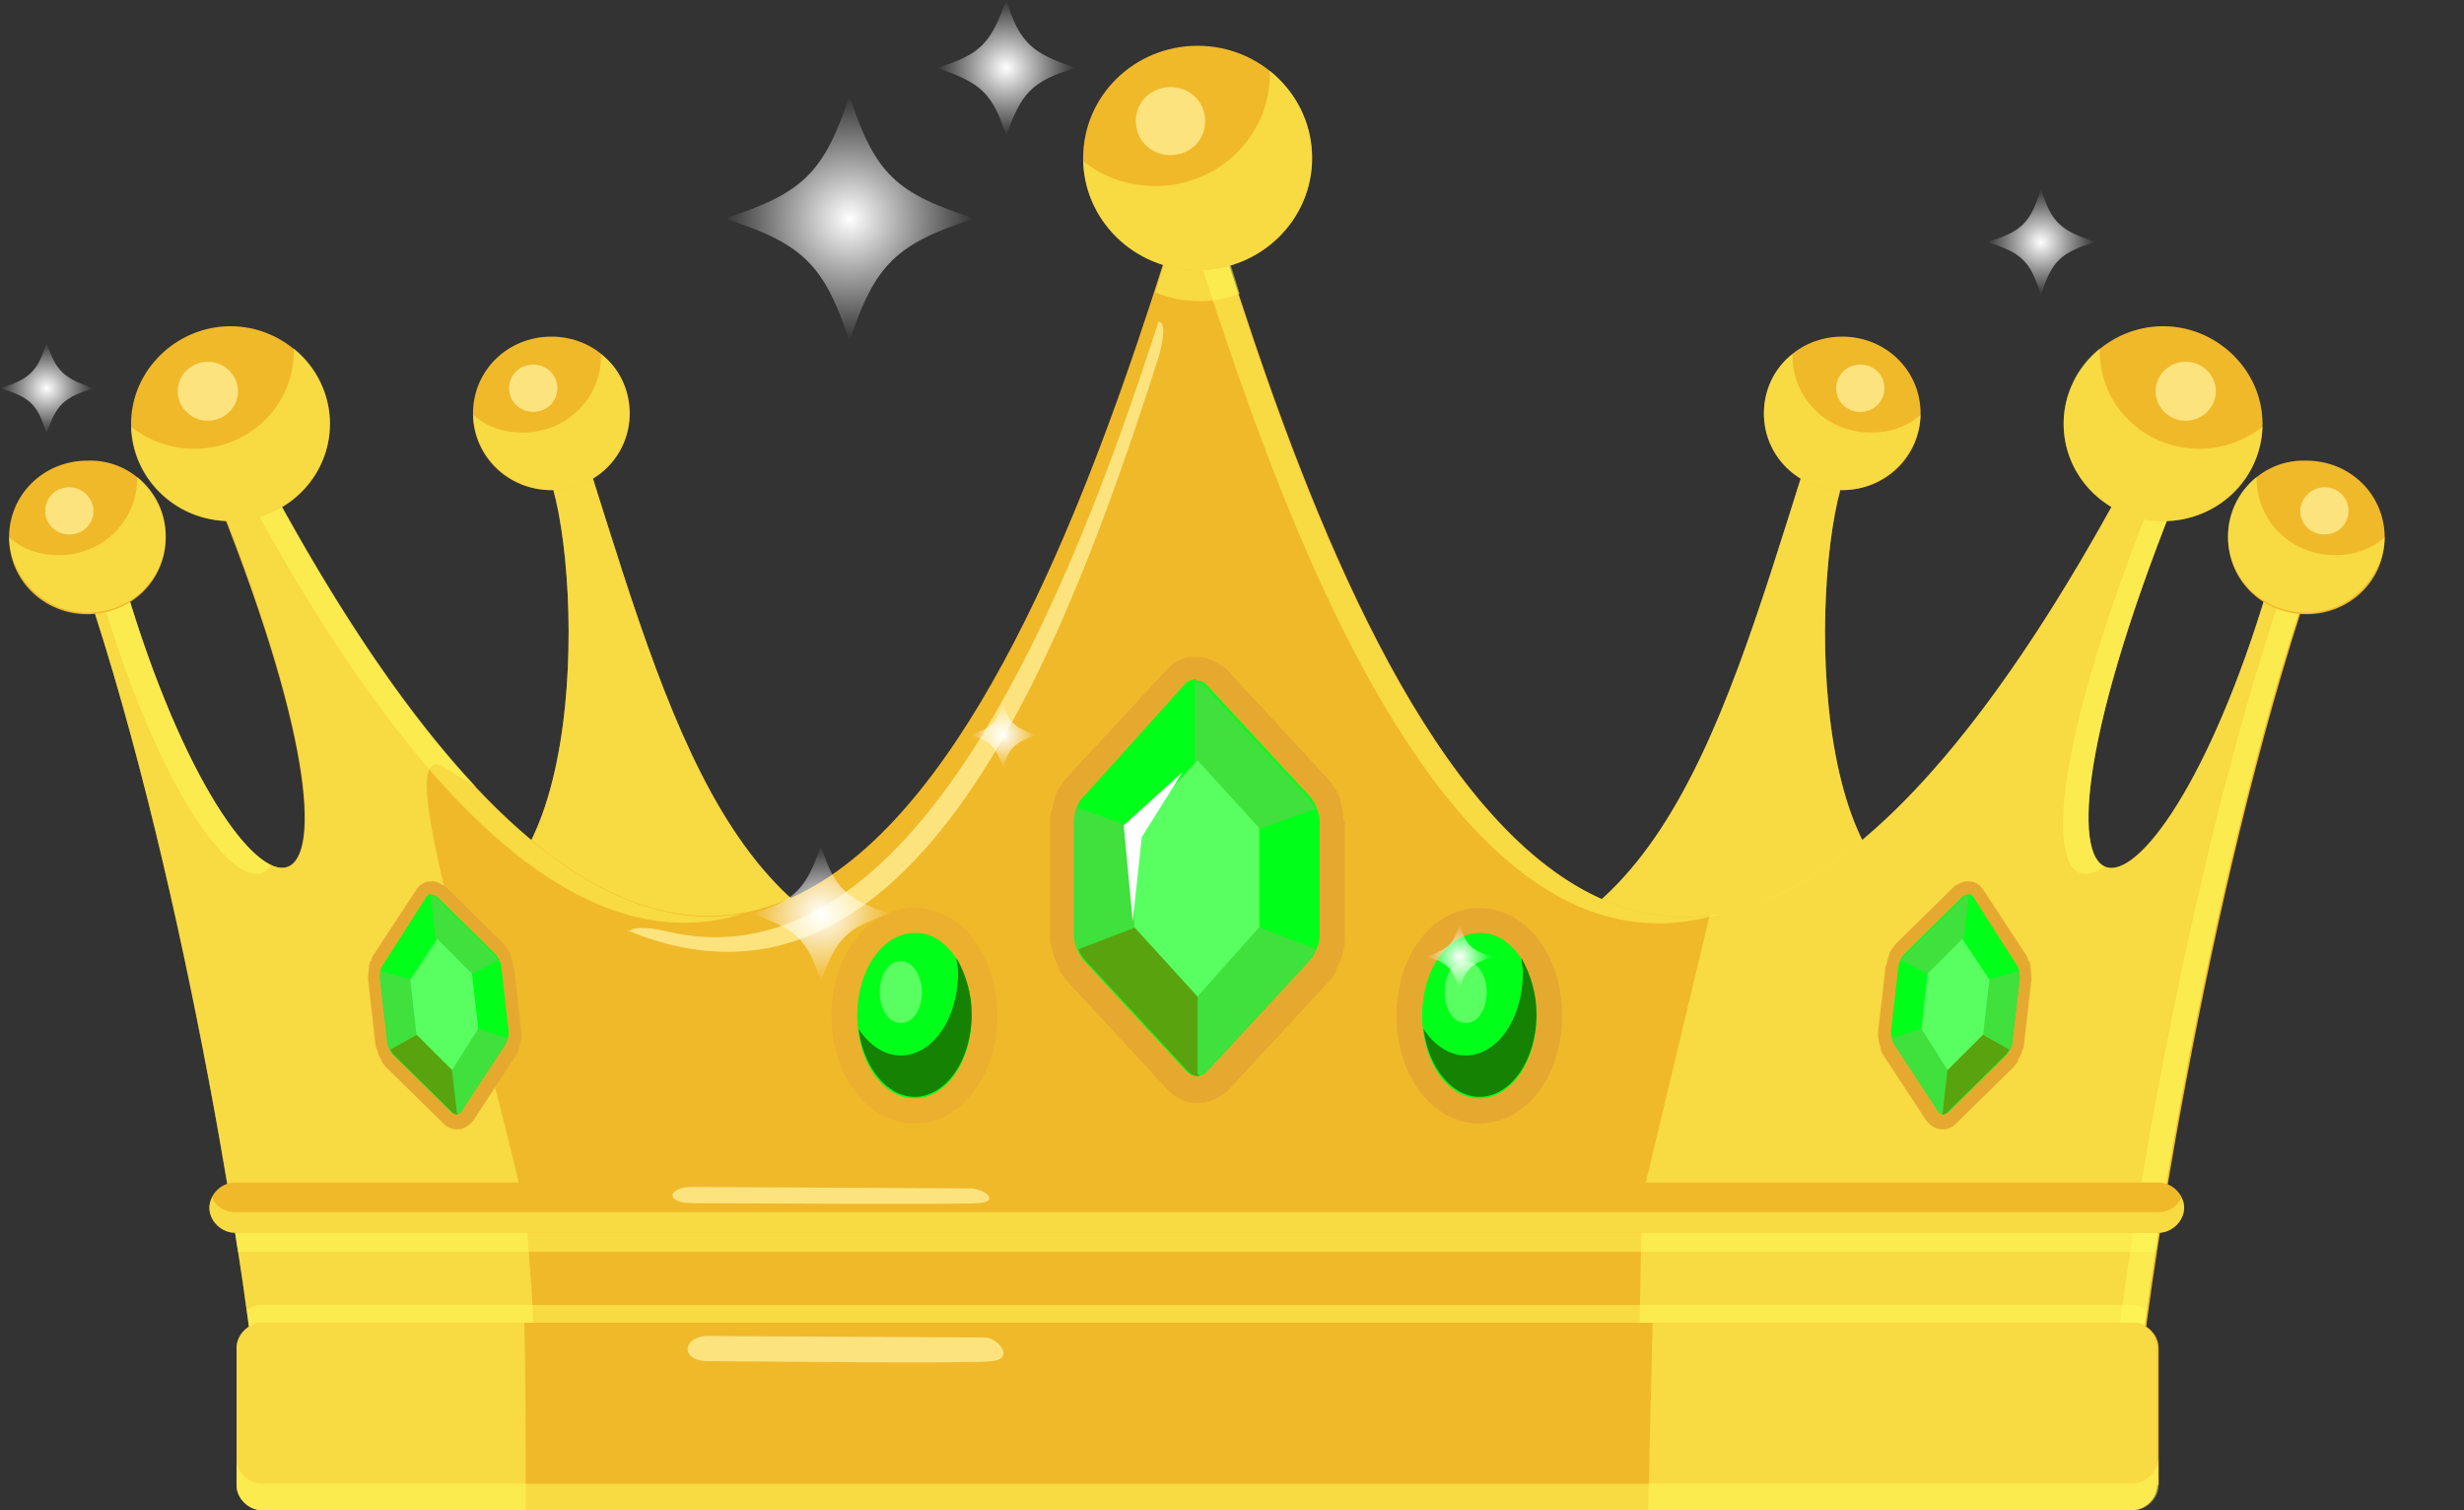 <svg width="31" height="19" viewBox="0 0 31 19" fill="none" xmlns="http://www.w3.org/2000/svg">
  <rect x="0" y="0" width="31" height="19" fill="#333333" stroke="none"/>
  <g id="Group">
    <g id="Group_2">
      <path
        id="Vector"
        d="M24.921 11.404C22.723 11.887 22.761 7.299 23.197 6.018C22.95 5.795 22.685 5.925 22.685 5.925C21.586 9.416 20.733 12.37 17.492 12.165C19.994 13.651 24.03 12.128 24.921 11.404Z"
        fill="#F0B92A"
      />
      <path
        id="Vector_2"
        opacity="0.5"
        d="M24.921 11.404C22.723 11.887 22.761 7.299 23.197 6.018C22.95 5.795 22.685 5.925 22.685 5.925C21.586 9.416 20.733 12.37 17.492 12.165C19.994 13.651 24.03 12.128 24.921 11.404Z"
        fill="#FFFC5D"
      />
      <g id="Group_3">
        <path
          id="Vector_3"
          d="M22.192 5.201C22.192 5.739 22.628 6.166 23.177 6.166C23.727 6.166 24.163 5.739 24.163 5.201C24.163 4.662 23.727 4.235 23.177 4.235C22.628 4.235 22.192 4.662 22.192 5.201Z"
          fill="#F0B92A"
        />
        <path
          id="Vector_4"
          opacity="0.8"
          d="M23.102 4.884C23.102 5.052 23.234 5.182 23.405 5.182C23.575 5.182 23.708 5.052 23.708 4.884C23.708 4.717 23.575 4.587 23.405 4.587C23.234 4.587 23.102 4.717 23.102 4.884Z"
          fill="#FFED94"
        />
        <path
          id="Vector_5"
          opacity="0.5"
          d="M22.552 4.457V4.476C22.552 5.015 22.988 5.442 23.537 5.442C23.784 5.442 23.992 5.367 24.163 5.219C24.144 5.739 23.708 6.166 23.177 6.166C22.628 6.166 22.192 5.739 22.192 5.2C22.192 4.903 22.325 4.625 22.552 4.457Z"
          fill="#FFFC5D"
        />
      </g>
      <path
        id="Vector_6"
        d="M5.193 11.404C7.392 11.887 7.354 7.299 6.918 6.018C7.164 5.795 7.43 5.925 7.43 5.925C8.529 9.416 9.382 12.37 12.622 12.165C10.121 13.651 6.084 12.128 5.193 11.404Z"
        fill="#F0B92A"
      />
      <path
        id="Vector_7"
        opacity="0.5"
        d="M5.193 11.404C7.392 11.887 7.354 7.299 6.918 6.018C7.164 5.795 7.43 5.925 7.43 5.925C8.529 9.416 9.382 12.37 12.622 12.165C10.121 13.651 6.084 12.128 5.193 11.404Z"
        fill="#FFFC5D"
      />
      <path
        id="Vector_8"
        d="M28.598 7.169C27.177 12.165 24.922 12.444 27.348 6.333C27.348 6.333 27.348 6.333 26.741 6.055C20.373 17.849 16.811 7.671 15.294 2.786H15.219H14.878H14.802C13.286 7.671 9.723 17.83 3.355 6.036C2.749 6.315 2.749 6.315 2.749 6.315C5.193 12.444 2.938 12.165 1.517 7.169C1.214 7.281 1.062 7.318 1.062 7.318C2.389 11.236 3.185 16.697 3.222 17.551C5.591 17.551 13.134 17.551 14.896 17.551C14.896 17.551 15.01 17.551 15.238 17.551C17 17.551 24.543 17.551 26.912 17.551C26.95 16.678 27.746 11.236 29.072 7.318C29.053 7.318 28.921 7.281 28.598 7.169Z"
        fill="#F0B92A"
      />
      <path
        id="Vector_9"
        opacity="0.5"
        d="M27.005 16.474C26.948 16.437 26.891 16.418 26.816 16.418H3.297C3.221 16.418 3.164 16.437 3.107 16.474C3.183 16.994 3.221 17.384 3.221 17.551C5.59 17.551 13.133 17.551 14.895 17.551C14.895 17.551 15.009 17.551 15.236 17.551C16.999 17.551 24.541 17.551 26.91 17.551C26.91 17.384 26.948 16.994 27.005 16.474Z"
        fill="#FFFC5D"
      />
      <path
        id="Vector_10"
        opacity="0.5"
        d="M15.105 3.789C15.275 3.789 15.446 3.752 15.597 3.696C15.503 3.38 15.389 3.064 15.313 2.786H15.237H14.896H14.82C14.726 3.064 14.631 3.362 14.536 3.677C14.707 3.752 14.896 3.789 15.105 3.789Z"
        fill="#FFFC5D"
      />
      <path
        id="Vector_11"
        opacity="0.5"
        d="M5.629 9.677C5.781 9.77 5.895 9.844 5.989 9.9C5.174 9.027 4.303 7.782 3.374 6.055C2.768 6.334 2.768 6.334 2.768 6.334C5.193 12.444 2.938 12.165 1.517 7.169C1.214 7.281 1.062 7.318 1.062 7.318C2.389 11.237 3.185 16.697 3.222 17.552C4.037 17.552 5.156 17.496 6.747 17.496C6.728 16.623 6.653 15.768 6.615 15.248C5.895 12.147 4.89 9.157 5.629 9.677Z"
        fill="#FFFC5D"
      />
      <path
        id="Vector_12"
        opacity="0.5"
        d="M27.347 6.334C27.347 6.334 27.347 6.334 26.741 6.055C24.732 9.788 22.989 11.311 21.51 11.515L20.657 15.081L20.62 17.087C22.761 17.552 25.642 17.552 26.892 17.552C26.93 16.679 27.726 11.237 29.053 7.318C29.053 7.318 28.901 7.281 28.598 7.169C27.177 12.165 24.922 12.444 27.347 6.334Z"
        fill="#FFFC5D"
      />
      <path
        id="Vector_13"
        opacity="0.8"
        d="M14.574 4.049C13.456 7.522 11.485 12.444 8.396 11.719C8.093 11.645 7.941 11.682 7.941 11.701C7.941 11.719 7.903 11.701 7.884 11.701C11.485 13.205 13.399 8.191 14.593 4.439C14.669 4.123 14.631 4.049 14.574 4.049Z"
        fill="#FFED94"
      />
      <path
        id="Vector_14"
        opacity="0.5"
        d="M14.782 2.879C14.782 2.86 14.8 2.823 14.8 2.804H14.876H15.217H15.293C16.336 6.185 18.382 12.091 21.642 11.496C18.193 12.555 16.07 6.37 14.971 2.879H14.895H14.782ZM27.024 6.408C25.603 10.011 25.792 11.385 26.475 10.902C26.096 10.735 26.171 9.268 27.346 6.333C27.346 6.333 27.346 6.333 26.74 6.055C26.702 6.11 26.664 6.185 26.645 6.24C27.024 6.408 27.024 6.408 27.024 6.408ZM9.343 11.496C7.713 11.775 5.723 10.438 3.373 6.055C3.259 6.11 3.164 6.148 3.089 6.185C5.59 10.809 7.656 12.017 9.343 11.496ZM28.597 7.169C28.578 7.225 28.559 7.28 28.54 7.336C28.673 7.373 28.73 7.392 28.73 7.392C27.422 11.218 26.645 16.474 26.569 17.551C26.683 17.551 26.797 17.551 26.892 17.551C26.929 16.678 27.725 11.236 29.052 7.318C29.052 7.318 28.919 7.28 28.597 7.169ZM3.411 10.884C2.937 10.661 2.141 9.379 1.516 7.169C1.383 7.225 1.269 7.262 1.212 7.28C2.008 10.104 3.089 11.404 3.411 10.884Z"
        fill="#FFFC5D"
      />
      <g id="Group_4">
        <path
          id="Vector_15"
          d="M16.508 1.988C16.508 2.768 15.863 3.399 15.067 3.399C14.271 3.399 13.627 2.768 13.627 1.988C13.627 1.208 14.271 0.576 15.067 0.576C15.863 0.576 16.508 1.208 16.508 1.988Z"
          fill="#F0B92A"
        />
        <path
          id="Vector_16"
          opacity="0.8"
          d="M15.162 1.523C15.162 1.765 14.973 1.951 14.726 1.951C14.48 1.951 14.29 1.765 14.29 1.523C14.29 1.282 14.48 1.096 14.726 1.096C14.973 1.096 15.162 1.282 15.162 1.523Z"
          fill="#FFED94"
        />
        <path
          id="Vector_17"
          opacity="0.5"
          d="M15.977 0.892C15.977 0.91 15.977 0.91 15.977 0.929C15.977 1.709 15.333 2.34 14.537 2.34C14.195 2.34 13.873 2.229 13.627 2.025C13.646 2.786 14.29 3.399 15.067 3.399C15.863 3.399 16.508 2.768 16.508 1.988C16.508 1.542 16.299 1.152 15.977 0.892Z"
          fill="#FFFC5D"
        />
      </g>
      <g id="Group_5">
        <path
          id="Vector_18"
          d="M4.151 5.33C4.151 6.018 3.582 6.556 2.9 6.556C2.199 6.556 1.649 5.999 1.649 5.33C1.649 4.662 2.217 4.104 2.9 4.104C3.582 4.104 4.151 4.662 4.151 5.33Z"
          fill="#F0B92A"
        />
        <path
          id="Vector_19"
          opacity="0.8"
          d="M2.994 4.922C2.994 5.126 2.823 5.293 2.615 5.293C2.406 5.293 2.236 5.126 2.236 4.922C2.236 4.718 2.406 4.551 2.615 4.551C2.823 4.551 2.994 4.718 2.994 4.922Z"
          fill="#FFED94"
        />
        <path
          id="Vector_20"
          opacity="0.5"
          d="M3.696 4.384C3.696 4.402 3.696 4.402 3.696 4.421C3.696 5.108 3.127 5.646 2.445 5.646C2.142 5.646 1.857 5.535 1.649 5.368C1.668 6.037 2.217 6.557 2.9 6.557C3.601 6.557 4.151 5.999 4.151 5.331C4.151 4.959 3.98 4.606 3.696 4.384Z"
          fill="#FFFC5D"
        />
      </g>
      <g id="Group_6">
        <path
          id="Vector_21"
          d="M2.085 6.761C2.085 7.299 1.649 7.727 1.1 7.727C0.55 7.727 0.114 7.299 0.114 6.761C0.114 6.222 0.55 5.795 1.1 5.795C1.649 5.776 2.085 6.222 2.085 6.761Z"
          fill="#F0B92A"
        />
        <path
          id="Vector_22"
          opacity="0.8"
          d="M1.176 6.427C1.176 6.594 1.044 6.724 0.873 6.724C0.702 6.724 0.57 6.594 0.57 6.427C0.57 6.26 0.702 6.13 0.873 6.13C1.044 6.13 1.176 6.278 1.176 6.427Z"
          fill="#FFED94"
        />
        <path
          id="Vector_23"
          opacity="0.5"
          d="M1.725 5.999V6.018C1.725 6.557 1.289 6.984 0.74 6.984C0.493 6.984 0.285 6.909 0.114 6.761C0.133 7.281 0.569 7.708 1.1 7.708C1.649 7.708 2.085 7.281 2.085 6.742C2.085 6.445 1.953 6.185 1.725 5.999Z"
          fill="#FFFC5D"
        />
      </g>
      <g id="Group_7">
        <path
          id="Vector_24"
          d="M7.922 5.201C7.922 5.739 7.486 6.166 6.937 6.166C6.387 6.166 5.951 5.739 5.951 5.201C5.951 4.662 6.387 4.235 6.937 4.235C7.486 4.235 7.922 4.662 7.922 5.201Z"
          fill="#F0B92A"
        />
        <path
          id="Vector_25"
          opacity="0.8"
          d="M7.012 4.884C7.012 5.051 6.879 5.181 6.708 5.181C6.538 5.181 6.405 5.051 6.405 4.884C6.405 4.717 6.538 4.587 6.708 4.587C6.879 4.587 7.012 4.717 7.012 4.884Z"
          fill="#FFED94"
        />
        <path
          id="Vector_26"
          opacity="0.5"
          d="M7.562 4.457V4.476C7.562 5.014 7.126 5.442 6.577 5.442C6.33 5.442 6.122 5.367 5.951 5.219C5.97 5.739 6.406 6.166 6.937 6.166C7.486 6.166 7.922 5.739 7.922 5.2C7.922 4.903 7.789 4.624 7.562 4.457Z"
          fill="#FFFC5D"
        />
      </g>
      <g id="Group_8">
        <path
          id="Vector_27"
          d="M16.904 10.327C16.904 10.252 16.885 10.159 16.866 10.085V10.067V10.048C16.847 10.011 16.828 9.974 16.809 9.937C16.809 9.937 16.809 9.918 16.79 9.918C16.771 9.881 16.752 9.844 16.715 9.807L15.426 8.414C15.407 8.395 15.388 8.376 15.369 8.376C15.293 8.321 15.217 8.284 15.123 8.265C15.104 8.265 15.085 8.265 15.047 8.265C15.028 8.265 15.009 8.265 14.971 8.265C14.914 8.265 14.857 8.302 14.8 8.321C14.762 8.339 14.725 8.376 14.687 8.414L13.398 9.807C13.379 9.825 13.36 9.862 13.341 9.899C13.341 9.899 13.341 9.918 13.322 9.918C13.303 9.937 13.303 9.955 13.284 9.992C13.284 10.011 13.265 10.011 13.265 10.029V10.048V10.067C13.265 10.085 13.246 10.122 13.246 10.141C13.246 10.159 13.246 10.178 13.227 10.197C13.227 10.234 13.209 10.29 13.209 10.327V11.775C13.209 11.812 13.209 11.868 13.227 11.905C13.246 11.961 13.246 11.998 13.265 12.054C13.284 12.091 13.303 12.128 13.322 12.184C13.322 12.184 13.322 12.184 13.322 12.203C13.341 12.24 13.379 12.277 13.398 12.314L14.687 13.707C14.706 13.725 14.744 13.763 14.762 13.781C14.819 13.818 14.895 13.855 14.99 13.874C15.009 13.874 15.028 13.874 15.066 13.874C15.085 13.874 15.104 13.874 15.142 13.874C15.255 13.855 15.35 13.8 15.445 13.725L16.733 12.332C16.771 12.295 16.79 12.258 16.809 12.221C16.809 12.221 16.809 12.221 16.809 12.203C16.828 12.165 16.847 12.11 16.866 12.072C16.904 11.98 16.923 11.887 16.923 11.794V10.327H16.904Z"
          fill="#E6A930"
        />
        <g id="Group_9">
          <path
            id="Vector_28"
            d="M15.18 8.617C15.105 8.543 15.01 8.543 14.934 8.617L13.645 10.01C13.569 10.085 13.513 10.233 13.513 10.326V11.775C13.513 11.868 13.569 12.016 13.645 12.091L14.934 13.484C15.01 13.558 15.105 13.558 15.18 13.484L16.469 12.091C16.545 12.016 16.602 11.868 16.602 11.775V10.326C16.602 10.233 16.545 10.085 16.469 10.01L15.18 8.617Z"
            fill="#00FF19"
          />
          <path
            id="Vector_29"
            d="M13.607 10.048C13.551 10.122 13.513 10.234 13.513 10.308V11.757C13.513 11.849 13.569 11.998 13.645 12.072L13.702 12.128C14.062 11.979 14.46 11.812 14.498 11.794C14.574 11.757 14.498 10.438 14.498 10.438L13.607 10.048Z"
            fill="#40E03D"
          />
          <path
            id="Vector_30"
            d="M13.646 10.011C13.608 10.048 13.57 10.103 13.551 10.159L14.441 10.475L15.048 9.713V8.543C15.01 8.543 14.953 8.562 14.915 8.599L13.646 10.011Z"
            fill="#00FF19"
          />
          <path
            id="Vector_31"
            d="M15.673 10.493L16.544 10.178C16.526 10.122 16.488 10.066 16.45 10.029L15.161 8.636C15.123 8.599 15.085 8.58 15.028 8.58V9.75L15.673 10.493Z"
            fill="#40E03D"
          />
          <path
            id="Vector_32"
            d="M14.441 11.608L13.569 11.942C13.588 11.998 13.626 12.053 13.664 12.091L14.952 13.484C14.99 13.521 15.028 13.539 15.085 13.539V12.388L14.441 11.608Z"
            fill="#59A40E"
          />
          <path
            id="Vector_33"
            d="M16.469 12.091C16.507 12.053 16.526 11.998 16.564 11.942L15.692 11.608L15.067 12.369V13.521C15.105 13.521 15.162 13.502 15.2 13.465L16.469 12.091Z"
            fill="#40E03D"
          />
          <path
            id="Vector_34"
            d="M14.271 11.664V10.419L15.066 9.565L15.844 10.419V11.664L15.066 12.537L14.271 11.664Z"
            fill="#59FF60"
          />
        </g>
      </g>
      <g id="Group_10">
        <path
          id="Vector_35"
          d="M6.456 12.146C6.451 12.105 6.436 12.054 6.422 12.014L6.42 12.003L6.419 11.993C6.408 11.973 6.396 11.954 6.384 11.934C6.384 11.934 6.383 11.924 6.374 11.925C6.362 11.905 6.35 11.885 6.329 11.866L5.605 11.154C5.595 11.145 5.584 11.135 5.575 11.136C5.534 11.109 5.494 11.092 5.446 11.086C5.437 11.087 5.427 11.088 5.409 11.09C5.399 11.091 5.39 11.092 5.371 11.094C5.343 11.096 5.317 11.12 5.29 11.133C5.273 11.145 5.257 11.167 5.24 11.19L4.692 12.025C4.684 12.037 4.677 12.058 4.67 12.08C4.67 12.08 4.671 12.09 4.661 12.091C4.653 12.102 4.654 12.113 4.647 12.134C4.649 12.144 4.639 12.145 4.64 12.156L4.642 12.166L4.643 12.176C4.644 12.187 4.637 12.208 4.638 12.219C4.639 12.229 4.64 12.239 4.632 12.25C4.635 12.271 4.629 12.303 4.631 12.323L4.722 13.128C4.725 13.149 4.728 13.18 4.74 13.2C4.753 13.23 4.755 13.25 4.768 13.28C4.78 13.3 4.792 13.32 4.804 13.35C4.804 13.35 4.804 13.35 4.806 13.36C4.817 13.38 4.838 13.399 4.85 13.418L5.574 14.13C5.585 14.14 5.606 14.159 5.616 14.168C5.647 14.186 5.686 14.203 5.734 14.209C5.744 14.208 5.753 14.207 5.772 14.205C5.781 14.204 5.791 14.203 5.809 14.202C5.864 14.186 5.908 14.15 5.95 14.104L6.498 13.269C6.514 13.246 6.521 13.225 6.528 13.203C6.528 13.203 6.528 13.203 6.527 13.193C6.534 13.171 6.54 13.139 6.547 13.118C6.56 13.064 6.563 13.012 6.558 12.96L6.465 12.145L6.456 12.146Z"
          fill="#E6A930"
        />
        <path
          id="Vector_36"
          d="M23.733 12.146C23.738 12.105 23.753 12.054 23.767 12.014L23.768 12.003L23.77 11.993C23.781 11.973 23.793 11.954 23.805 11.934C23.805 11.934 23.806 11.924 23.815 11.925C23.827 11.905 23.839 11.885 23.86 11.866L24.584 11.154C24.594 11.145 24.605 11.135 24.614 11.136C24.655 11.109 24.695 11.092 24.743 11.086C24.752 11.087 24.762 11.088 24.78 11.09C24.79 11.091 24.799 11.092 24.818 11.094C24.846 11.096 24.872 11.12 24.898 11.133C24.916 11.145 24.932 11.167 24.949 11.19L25.497 12.025C25.505 12.037 25.512 12.058 25.519 12.08C25.519 12.08 25.518 12.09 25.527 12.091C25.536 12.102 25.535 12.113 25.542 12.134C25.54 12.144 25.55 12.145 25.549 12.156L25.547 12.166L25.546 12.176C25.545 12.187 25.552 12.208 25.551 12.219C25.55 12.229 25.549 12.239 25.557 12.25C25.554 12.271 25.56 12.303 25.558 12.323L25.466 13.128C25.464 13.149 25.461 13.18 25.449 13.2C25.436 13.23 25.434 13.25 25.421 13.28C25.409 13.3 25.397 13.32 25.385 13.35C25.385 13.35 25.385 13.35 25.383 13.36C25.372 13.38 25.351 13.399 25.339 13.418L24.615 14.13C24.604 14.14 24.583 14.159 24.573 14.168C24.542 14.186 24.503 14.203 24.454 14.209C24.445 14.208 24.436 14.207 24.417 14.205C24.408 14.204 24.398 14.203 24.38 14.202C24.325 14.186 24.282 14.15 24.239 14.104L23.691 13.269C23.675 13.246 23.668 13.225 23.661 13.203C23.661 13.203 23.661 13.203 23.662 13.193C23.655 13.171 23.649 13.139 23.642 13.118C23.629 13.064 23.626 13.012 23.631 12.96L23.724 12.145L23.733 12.146Z"
          fill="#E6A930"
        />
        <g id="Group_11">
          <path
            id="Vector_37"
            d="M5.497 11.28C5.455 11.242 5.408 11.247 5.376 11.292L4.827 12.127C4.795 12.172 4.776 12.258 4.782 12.309L4.873 13.114C4.879 13.166 4.916 13.246 4.959 13.283L5.683 13.995C5.725 14.033 5.772 14.028 5.804 13.983L6.353 13.148C6.385 13.103 6.404 13.017 6.398 12.966L6.307 12.161C6.301 12.109 6.264 12.03 6.221 11.992L5.497 11.28Z"
            fill="#00FF19"
          />
          <path
            id="Vector_38"
            d="M4.809 12.15C4.786 12.194 4.774 12.258 4.779 12.299L4.871 13.104C4.876 13.156 4.914 13.235 4.956 13.273L4.988 13.301C5.156 13.201 5.342 13.089 5.359 13.077C5.394 13.053 5.274 12.324 5.274 12.324L4.809 12.15Z"
            fill="#40E03D"
          />
          <path
            id="Vector_39"
            d="M4.827 12.127C4.811 12.15 4.795 12.182 4.789 12.214L5.249 12.347L5.5 11.895L5.427 11.245C5.408 11.247 5.381 11.26 5.365 11.282L4.827 12.127Z"
            fill="#00FF19"
          />
          <path
            id="Vector_40"
            d="M5.858 12.298L6.269 12.081C6.256 12.051 6.234 12.022 6.213 12.003L5.488 11.291C5.467 11.272 5.447 11.264 5.419 11.266L5.493 11.916L5.858 12.298Z"
            fill="#40E03D"
          />
          <path
            id="Vector_41"
            d="M5.32 12.976L4.911 13.204C4.924 13.234 4.946 13.263 4.967 13.282L5.691 13.994C5.712 14.013 5.732 14.021 5.76 14.018L5.687 13.379L5.32 12.976Z"
            fill="#59A40E"
          />
          <path
            id="Vector_42"
            d="M6.351 13.147C6.368 13.125 6.373 13.093 6.389 13.06L5.937 12.916L5.676 13.369L5.749 14.009C5.768 14.007 5.795 13.994 5.811 13.972L6.351 13.147Z"
            fill="#40E03D"
          />
          <path
            id="Vector_43"
            d="M5.24 13.015L5.162 12.324L5.501 11.811L5.938 12.248L6.017 12.94L5.688 13.462L5.24 13.015Z"
            fill="#59FF60"
          />
        </g>
        <g id="Group_12">
          <path
            id="Vector_44"
            d="M24.693 11.28C24.735 11.243 24.782 11.247 24.815 11.292L25.363 12.128C25.396 12.173 25.415 12.258 25.409 12.31L25.317 13.114C25.311 13.166 25.274 13.246 25.232 13.284L24.508 13.996C24.466 14.033 24.419 14.029 24.386 13.984L23.838 13.148C23.805 13.103 23.786 13.018 23.792 12.966L23.884 12.161C23.889 12.11 23.927 12.03 23.969 11.992L24.693 11.28Z"
            fill="#00FF19"
          />
          <path
            id="Vector_45"
            d="M25.38 12.15C25.403 12.194 25.415 12.258 25.41 12.3L25.319 13.104C25.313 13.156 25.276 13.236 25.233 13.273L25.202 13.302C25.034 13.202 24.848 13.09 24.83 13.078C24.795 13.053 24.916 12.324 24.916 12.324L25.38 12.15Z"
            fill="#40E03D"
          />
          <path
            id="Vector_46"
            d="M25.363 12.127C25.379 12.15 25.394 12.183 25.4 12.215L24.94 12.347L24.689 11.895L24.763 11.245C24.782 11.247 24.808 11.26 24.825 11.282L25.363 12.127Z"
            fill="#00FF19"
          />
          <path
            id="Vector_47"
            d="M24.331 12.299L23.921 12.081C23.934 12.051 23.956 12.022 23.977 12.003L24.701 11.291C24.722 11.272 24.742 11.264 24.77 11.267L24.696 11.917L24.331 12.299Z"
            fill="#40E03D"
          />
          <path
            id="Vector_48"
            d="M24.869 12.976L25.278 13.204C25.265 13.234 25.243 13.263 25.222 13.282L24.498 13.994C24.477 14.013 24.457 14.021 24.429 14.019L24.502 13.379L24.869 12.976Z"
            fill="#59A40E"
          />
          <path
            id="Vector_49"
            d="M23.838 13.148C23.821 13.125 23.816 13.093 23.8 13.06L24.252 12.917L24.512 13.37L24.44 14.009C24.421 14.008 24.394 13.995 24.378 13.972L23.838 13.148Z"
            fill="#40E03D"
          />
          <path
            id="Vector_50"
            d="M24.95 13.016L25.029 12.325L24.689 11.812L24.252 12.249L24.174 12.941L24.502 13.463L24.95 13.016Z"
            fill="#59FF60"
          />
        </g>
      </g>
      <g id="Group_13">
        <path
          id="Vector_51"
          opacity="0.5"
          d="M11.505 14.134C10.917 14.134 10.462 13.54 10.462 12.778C10.462 12.017 10.917 11.422 11.505 11.422C12.092 11.422 12.547 12.017 12.547 12.778C12.547 13.54 12.092 14.134 11.505 14.134Z"
          fill="#E6A930"
        />
        <path
          id="Vector_52"
          d="M12.226 12.778C12.226 13.354 11.903 13.818 11.505 13.818C11.107 13.818 10.785 13.354 10.785 12.778C10.785 12.202 11.107 11.738 11.505 11.738C11.903 11.719 12.226 12.202 12.226 12.778Z"
          fill="#00FF19"
        />
        <path
          id="Vector_53"
          d="M11.599 12.481C11.599 12.704 11.485 12.871 11.334 12.871C11.182 12.871 11.068 12.704 11.068 12.481C11.068 12.258 11.182 12.091 11.334 12.091C11.485 12.091 11.599 12.277 11.599 12.481Z"
          fill="#59FF60"
        />
        <path
          id="Vector_54"
          d="M12.035 12.053C12.035 12.109 12.054 12.183 12.054 12.239C12.054 12.815 11.732 13.279 11.334 13.279C11.125 13.279 10.936 13.149 10.803 12.945C10.86 13.428 11.163 13.799 11.504 13.799C11.902 13.799 12.225 13.335 12.225 12.759C12.225 12.499 12.149 12.258 12.035 12.053Z"
          fill="#168204"
        />
      </g>
      <g id="Group_14">
        <path
          id="Vector_55"
          d="M18.611 14.134C18.024 14.134 17.569 13.54 17.569 12.778C17.569 12.017 18.024 11.423 18.611 11.423C19.199 11.423 19.654 12.017 19.654 12.778C19.654 13.54 19.199 14.134 18.611 14.134Z"
          fill="#E6A930"
        />
        <path
          id="Vector_56"
          d="M19.332 12.778C19.332 13.354 19.01 13.818 18.612 13.818C18.214 13.818 17.892 13.354 17.892 12.778C17.892 12.202 18.214 11.738 18.612 11.738C19.01 11.719 19.332 12.202 19.332 12.778Z"
          fill="#00FF19"
        />
        <path
          id="Vector_57"
          d="M18.705 12.481C18.705 12.704 18.592 12.871 18.44 12.871C18.288 12.871 18.175 12.704 18.175 12.481C18.175 12.258 18.288 12.091 18.44 12.091C18.592 12.091 18.705 12.277 18.705 12.481Z"
          fill="#59FF60"
        />
        <path
          id="Vector_58"
          d="M19.142 12.053C19.142 12.109 19.16 12.184 19.16 12.239C19.16 12.815 18.838 13.279 18.44 13.279C18.232 13.279 18.042 13.149 17.91 12.945C17.966 13.428 18.27 13.799 18.611 13.799C19.009 13.799 19.331 13.335 19.331 12.759C19.331 12.499 19.255 12.258 19.142 12.053Z"
          fill="#168204"
        />
      </g>
      <g id="Group_15">
        <path
          id="Vector_59"
          d="M25.963 5.33C25.963 6.018 26.532 6.556 27.214 6.556C27.915 6.556 28.465 5.999 28.465 5.33C28.465 4.662 27.896 4.104 27.214 4.104C26.532 4.104 25.963 4.662 25.963 5.33Z"
          fill="#F0B92A"
        />
        <path
          id="Vector_60"
          opacity="0.8"
          d="M27.12 4.922C27.12 5.126 27.29 5.293 27.499 5.293C27.707 5.293 27.878 5.126 27.878 4.922C27.878 4.718 27.707 4.551 27.499 4.551C27.29 4.551 27.12 4.718 27.12 4.922Z"
          fill="#FFED94"
        />
        <path
          id="Vector_61"
          opacity="0.5"
          d="M26.418 4.384C26.418 4.402 26.418 4.402 26.418 4.421C26.418 5.108 26.987 5.646 27.669 5.646C27.972 5.646 28.256 5.535 28.465 5.368C28.446 6.037 27.896 6.557 27.214 6.557C26.513 6.557 25.963 5.999 25.963 5.331C25.963 4.959 26.134 4.606 26.418 4.384Z"
          fill="#FFFC5D"
        />
      </g>
      <g id="Group_16">
        <path
          id="Vector_62"
          d="M28.031 6.761C28.031 7.299 28.467 7.727 29.016 7.727C29.566 7.727 30.002 7.299 30.002 6.761C30.002 6.222 29.566 5.795 29.016 5.795C28.467 5.776 28.031 6.222 28.031 6.761Z"
          fill="#F0B92A"
        />
        <path
          id="Vector_63"
          opacity="0.8"
          d="M28.94 6.427C28.94 6.594 29.073 6.724 29.244 6.724C29.414 6.724 29.547 6.594 29.547 6.427C29.547 6.26 29.414 6.13 29.244 6.13C29.073 6.13 28.94 6.278 28.94 6.427Z"
          fill="#FFED94"
        />
        <path
          id="Vector_64"
          opacity="0.5"
          d="M28.391 5.999V6.018C28.391 6.557 28.827 6.984 29.376 6.984C29.623 6.984 29.831 6.909 30.002 6.761C29.983 7.281 29.547 7.708 29.016 7.708C28.467 7.708 28.031 7.281 28.031 6.742C28.031 6.445 28.163 6.185 28.391 5.999Z"
          fill="#FFFC5D"
        />
      </g>
      <path
        id="Vector_65"
        opacity="0.5"
        d="M2.994 15.75H27.119C27.157 15.546 27.176 15.341 27.214 15.118C27.195 15.118 27.176 15.118 27.157 15.118H2.956C2.937 15.118 2.918 15.118 2.899 15.118C2.937 15.341 2.956 15.546 2.994 15.75Z"
        fill="#FFFC5D"
      />
      <path
        id="Vector_66"
        d="M27.157 15.509H2.956C2.785 15.509 2.634 15.36 2.634 15.193C2.634 15.026 2.785 14.877 2.956 14.877H27.157C27.328 14.877 27.479 15.026 27.479 15.193C27.479 15.36 27.328 15.509 27.157 15.509Z"
        fill="#F0B92A"
      />
      <path
        id="Vector_67"
        opacity="0.5"
        d="M27.157 15.249H2.956C2.823 15.249 2.71 15.174 2.672 15.063C2.653 15.1 2.634 15.156 2.634 15.193C2.634 15.36 2.785 15.509 2.956 15.509H27.157C27.328 15.509 27.479 15.36 27.479 15.193C27.479 15.137 27.46 15.1 27.441 15.063C27.403 15.174 27.29 15.249 27.157 15.249Z"
        fill="#FFFC5D"
      />
      <path
        id="Vector_68"
        d="M27.139 18.684C27.139 18.851 26.988 19 26.817 19H3.298C3.128 19 2.976 18.851 2.976 18.684V16.957C2.976 16.79 3.128 16.641 3.298 16.641H26.836C27.006 16.641 27.158 16.79 27.158 16.957V18.684H27.139Z"
        fill="#F0B92A"
      />
      <path
        id="Vector_69"
        opacity="0.8"
        d="M12.395 16.827C12.224 16.827 9.23 16.808 8.907 16.808C8.585 16.808 8.547 17.124 8.907 17.124C9.267 17.124 12.186 17.161 12.489 17.124C12.774 17.087 12.546 16.827 12.395 16.827Z"
        fill="#FFED94"
      />
      <path
        id="Vector_70"
        opacity="0.8"
        d="M12.204 14.951C12.034 14.951 9.04 14.933 8.717 14.933C8.395 14.933 8.357 15.137 8.717 15.137C9.078 15.137 11.996 15.156 12.299 15.137C12.602 15.118 12.375 14.951 12.204 14.951Z"
        fill="#FFED94"
      />
      <path
        id="Vector_71"
        opacity="0.5"
        d="M26.817 18.666H3.298C3.128 18.666 2.976 18.517 2.976 18.35V18.684C2.976 18.851 3.128 19 3.298 19H26.836C27.006 19 27.158 18.851 27.158 18.684V18.35C27.139 18.517 27.006 18.666 26.817 18.666Z"
        fill="#FFFC5D"
      />
      <g id="Group_17">
        <path
          id="Vector_72"
          opacity="0.5"
          d="M26.818 16.641H20.792L20.735 19H26.818C26.989 19 27.14 18.851 27.14 18.684V16.957C27.14 16.79 27.008 16.641 26.818 16.641Z"
          fill="#FFFC5D"
        />
        <path
          id="Vector_73"
          opacity="0.5"
          d="M6.596 16.641H3.299C3.128 16.641 2.977 16.79 2.977 16.957V18.684C2.977 18.851 3.128 19 3.299 19H6.615C6.615 18.443 6.615 17.235 6.596 16.641Z"
          fill="#FFFC5D"
        />
      </g>
      <path
        id="Vector_74"
        d="M14.251 11.59L14.138 10.383L14.877 9.714L14.365 10.531L14.251 11.59Z"
        fill="white"
      />
    </g>
    <g id="Group_18">
      <path
        id="Vector_75"
        d="M13.531 0.854C12.981 1.022 12.848 1.17 12.659 1.709C12.488 1.17 12.337 1.04 11.787 0.854C12.337 0.687 12.469 0.539 12.659 0C12.829 0.539 12.981 0.669 13.531 0.854Z"
        fill="url(#paint0_radial_1177_96801)"
      />
      <path
        id="Vector_76"
        d="M12.261 2.749C11.276 3.065 11.01 3.325 10.688 4.29C10.366 3.325 10.101 3.065 9.115 2.749C10.101 2.433 10.366 2.173 10.688 1.207C11.01 2.192 11.276 2.433 12.261 2.749Z"
        fill="url(#paint1_radial_1177_96801)"
      />
      <path
        id="Vector_77"
        d="M26.361 3.046C25.925 3.176 25.811 3.287 25.678 3.715C25.546 3.287 25.432 3.176 24.996 3.046C25.432 2.916 25.546 2.804 25.678 2.377C25.811 2.804 25.925 2.897 26.361 3.046Z"
        fill="url(#paint2_radial_1177_96801)"
      />
      <path
        id="Vector_78"
        d="M11.201 11.497C10.651 11.664 10.518 11.813 10.329 12.351C10.158 11.813 10.007 11.683 9.457 11.497C10.007 11.33 10.139 11.181 10.329 10.643C10.499 11.181 10.651 11.311 11.201 11.497Z"
        fill="url(#paint3_radial_1177_96801)"
      />
      <path
        id="Vector_79"
        d="M13.039 9.249C12.773 9.342 12.697 9.398 12.621 9.658C12.527 9.398 12.47 9.323 12.205 9.249C12.47 9.156 12.546 9.101 12.621 8.841C12.697 9.101 12.773 9.156 13.039 9.249Z"
        fill="url(#paint4_radial_1177_96801)"
      />
      <path
        id="Vector_80"
        d="M18.78 12.035C18.515 12.128 18.439 12.184 18.363 12.444C18.268 12.184 18.212 12.11 17.946 12.035C18.212 11.942 18.287 11.887 18.363 11.627C18.439 11.887 18.515 11.961 18.78 12.035Z"
        fill="url(#paint5_radial_1177_96801)"
      />
      <path
        id="Vector_81"
        d="M1.175 4.885C0.815 4.996 0.701 5.089 0.587 5.46C0.474 5.089 0.379 4.996 0 4.885C0.36 4.773 0.474 4.68 0.587 4.309C0.701 4.662 0.796 4.755 1.175 4.885Z"
        fill="url(#paint6_radial_1177_96801)"
      />
    </g>
  </g>
  <defs>
    <radialGradient
      id="paint0_radial_1177_96801"
      cx="0"
      cy="0"
      r="1"
      gradientUnits="userSpaceOnUse"
      gradientTransform="translate(12.659 0.854) rotate(90) scale(0.854 0.872)"
    >
      <stop stop-color="white" />
      <stop offset="1" stop-color="white" stop-opacity="0" />
    </radialGradient>
    <radialGradient
      id="paint1_radial_1177_96801"
      cx="0"
      cy="0"
      r="1"
      gradientUnits="userSpaceOnUse"
      gradientTransform="translate(10.688 2.749) rotate(90) scale(1.542 1.573)"
    >
      <stop stop-color="white" />
      <stop offset="1" stop-color="white" stop-opacity="0" />
    </radialGradient>
    <radialGradient
      id="paint2_radial_1177_96801"
      cx="0"
      cy="0"
      r="1"
      gradientUnits="userSpaceOnUse"
      gradientTransform="translate(25.678 3.046) rotate(90) scale(0.669 0.682)"
    >
      <stop stop-color="white" />
      <stop offset="1" stop-color="white" stop-opacity="0" />
    </radialGradient>
    <radialGradient
      id="paint3_radial_1177_96801"
      cx="0"
      cy="0"
      r="1"
      gradientUnits="userSpaceOnUse"
      gradientTransform="translate(10.329 11.497) rotate(90) scale(0.854 0.872)"
    >
      <stop stop-color="white" />
      <stop offset="1" stop-color="white" stop-opacity="0" />
    </radialGradient>
    <radialGradient
      id="paint4_radial_1177_96801"
      cx="0"
      cy="0"
      r="1"
      gradientUnits="userSpaceOnUse"
      gradientTransform="translate(12.621 9.249) rotate(90) scale(0.409 0.417)"
    >
      <stop stop-color="white" />
      <stop offset="1" stop-color="white" stop-opacity="0" />
    </radialGradient>
    <radialGradient
      id="paint5_radial_1177_96801"
      cx="0"
      cy="0"
      r="1"
      gradientUnits="userSpaceOnUse"
      gradientTransform="translate(18.363 12.035) rotate(90) scale(0.409 0.417)"
    >
      <stop stop-color="white" />
      <stop offset="1" stop-color="white" stop-opacity="0" />
    </radialGradient>
    <radialGradient
      id="paint6_radial_1177_96801"
      cx="0"
      cy="0"
      r="1"
      gradientUnits="userSpaceOnUse"
      gradientTransform="translate(0.587 4.885) rotate(90) scale(0.576 0.587)"
    >
      <stop stop-color="white" />
      <stop offset="1" stop-color="white" stop-opacity="0" />
    </radialGradient>
  </defs>
</svg>
